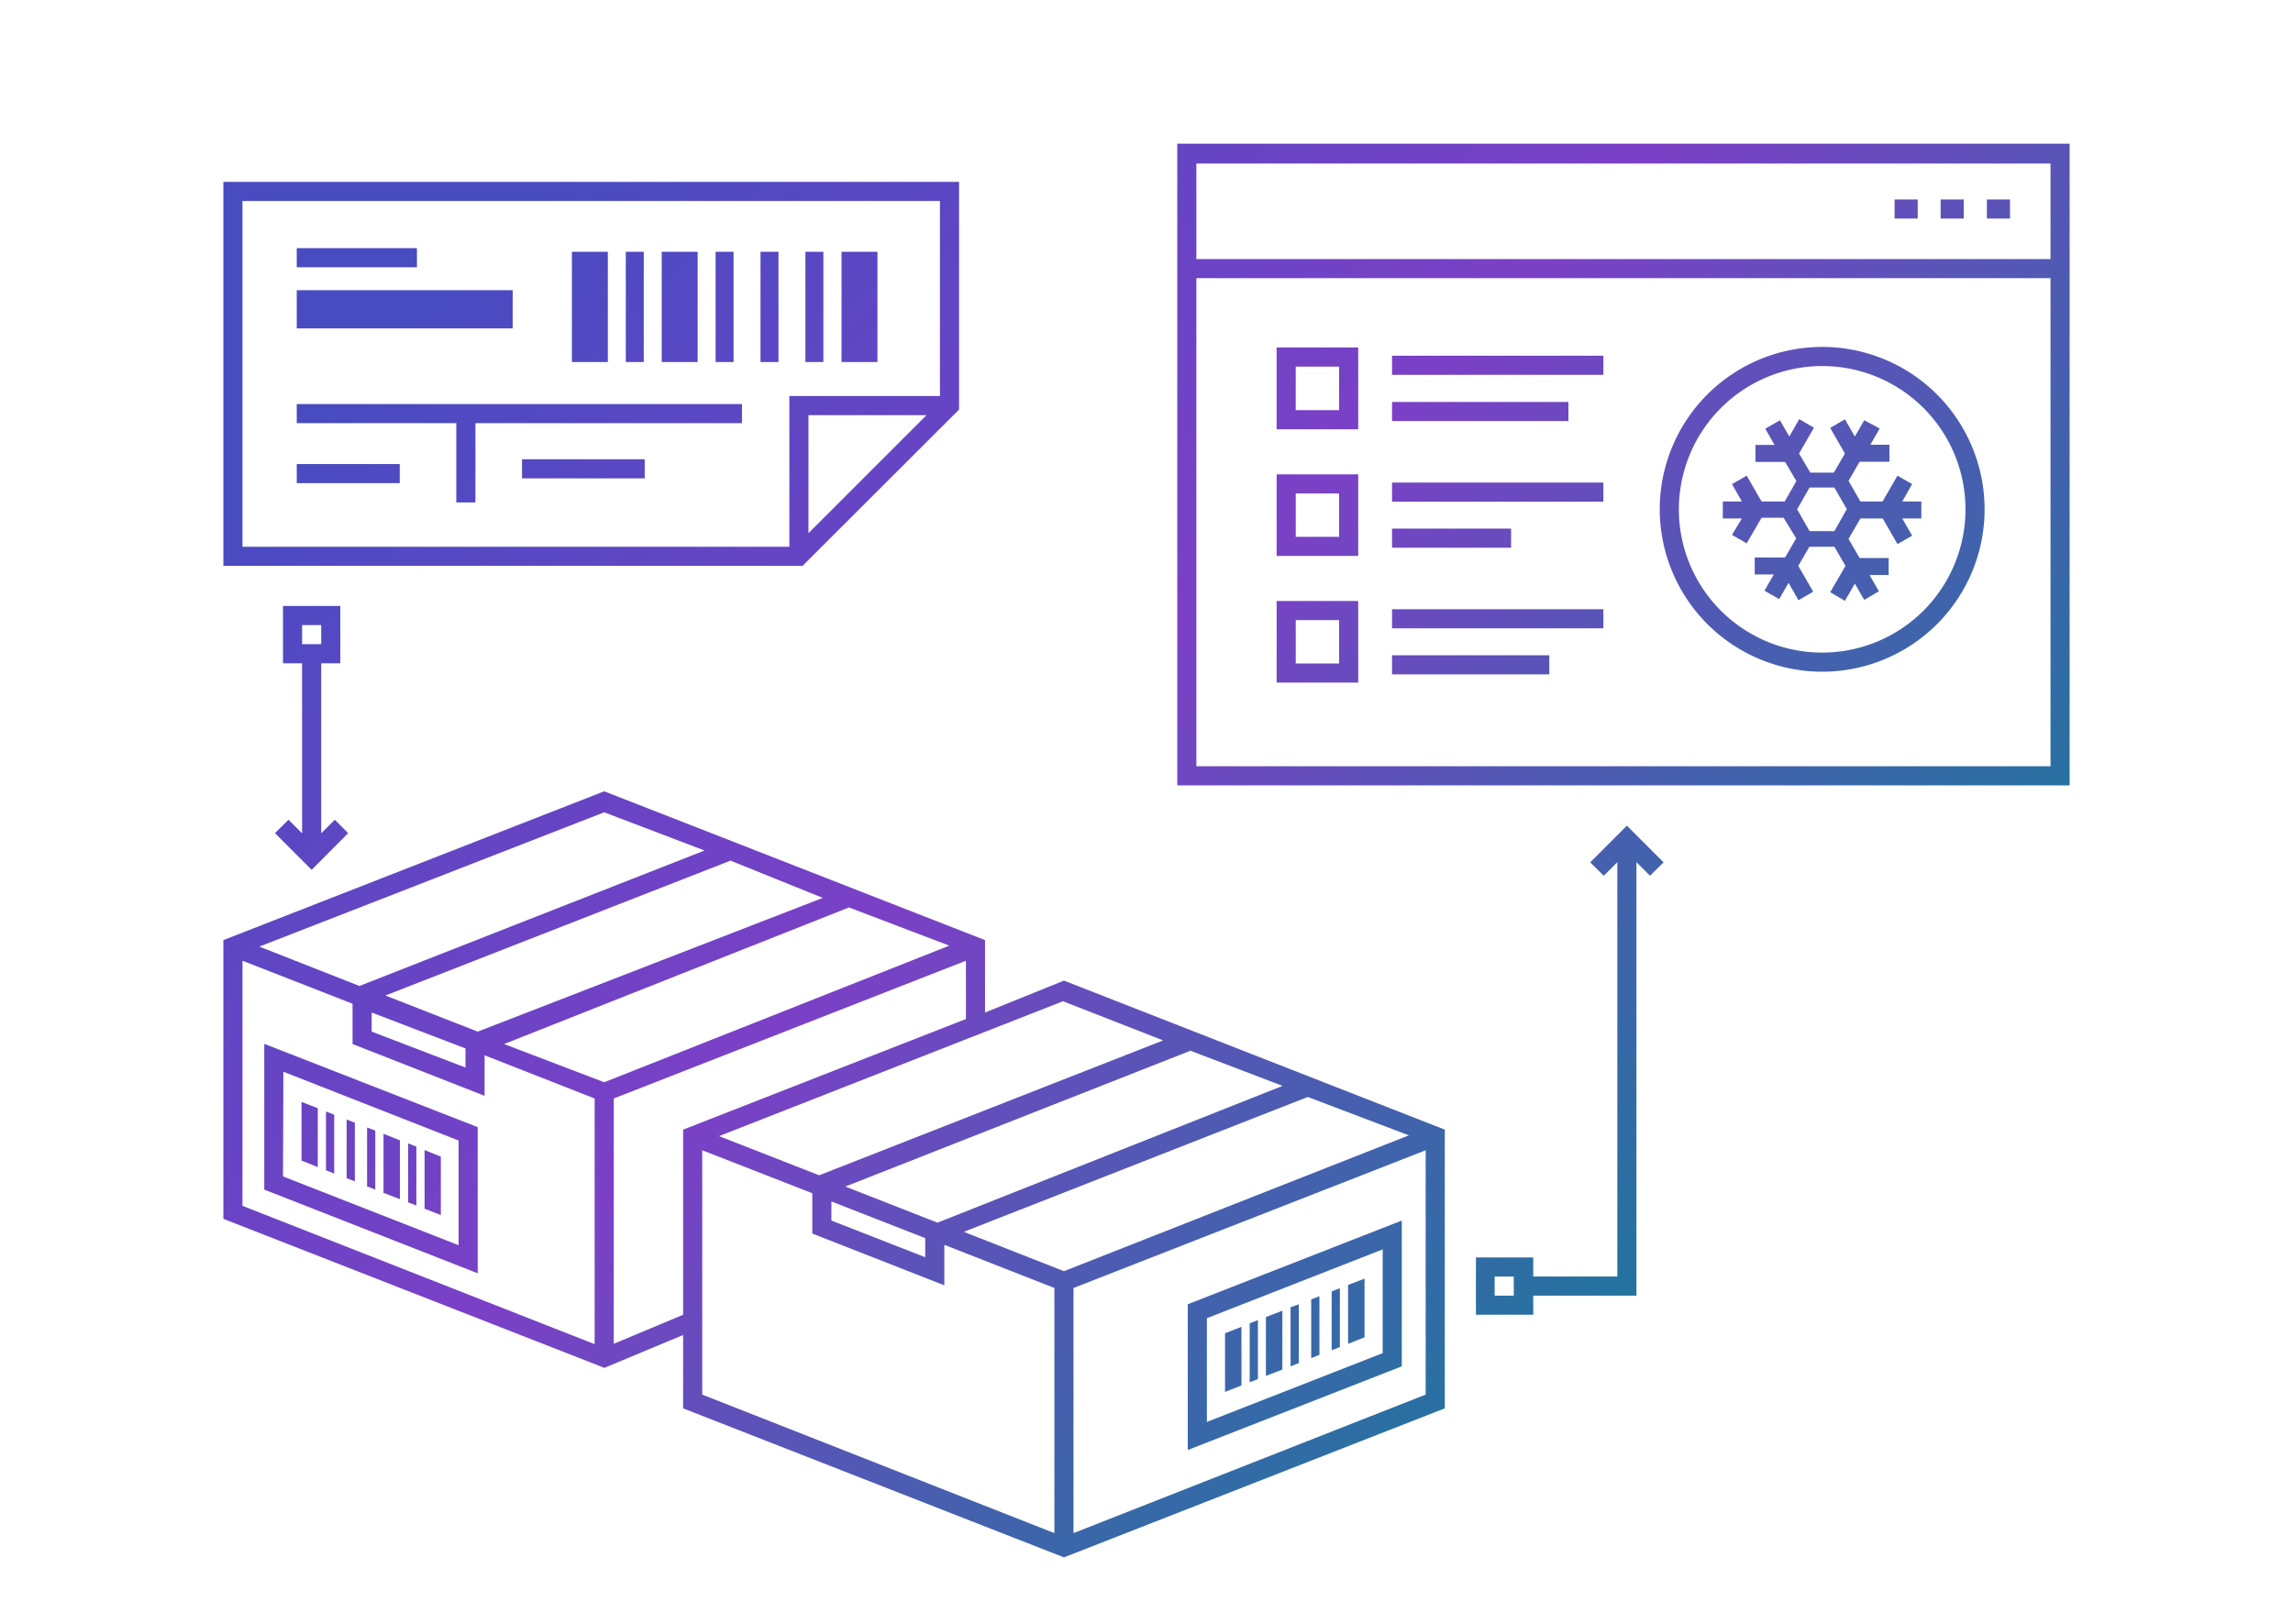 <svg id="Ñëîé_1" data-name="Ñëîé 1" xmlns="http://www.w3.org/2000/svg" xmlns:xlink="http://www.w3.org/1999/xlink" viewBox="0 0 120 85"><defs><style>.cls-1{fill:url(#linear-gradient);}.cls-2{fill:url(#linear-gradient-2);}.cls-3{fill:url(#linear-gradient-3);}.cls-4{fill:url(#linear-gradient-4);}.cls-5{fill:url(#linear-gradient-5);}.cls-6{fill:url(#linear-gradient-6);}.cls-7{fill:url(#linear-gradient-7);}.cls-8{fill:url(#linear-gradient-8);}.cls-9{fill:url(#linear-gradient-9);}.cls-10{fill:url(#linear-gradient-10);}.cls-11{fill:url(#linear-gradient-11);}.cls-12{fill:url(#linear-gradient-12);}.cls-13{fill:url(#linear-gradient-13);}.cls-14{fill:url(#linear-gradient-14);}.cls-15{fill:url(#linear-gradient-15);}.cls-16{fill:url(#linear-gradient-16);}.cls-17{fill:url(#linear-gradient-17);}.cls-18{fill:url(#linear-gradient-18);}.cls-19{fill:url(#linear-gradient-19);}.cls-20{fill:url(#linear-gradient-20);}.cls-21{fill:url(#linear-gradient-21);}.cls-22{fill:url(#linear-gradient-22);}.cls-23{fill:url(#linear-gradient-23);}.cls-24{fill:url(#linear-gradient-24);}.cls-25{fill:url(#linear-gradient-25);}.cls-26{fill:url(#linear-gradient-26);}.cls-27{fill:url(#linear-gradient-27);}.cls-28{fill:url(#linear-gradient-28);}.cls-29{fill:url(#linear-gradient-29);}.cls-30{fill:url(#linear-gradient-30);}.cls-31{fill:url(#linear-gradient-31);}.cls-32{fill:url(#linear-gradient-32);}.cls-33{fill:url(#linear-gradient-33);}.cls-34{fill:url(#linear-gradient-34);}.cls-35{fill:url(#linear-gradient-35);}.cls-36{fill:url(#linear-gradient-36);}.cls-37{fill:url(#linear-gradient-37);}.cls-38{fill:url(#linear-gradient-38);}.cls-39{fill:url(#linear-gradient-39);}.cls-40{fill:url(#linear-gradient-40);}.cls-41{fill:url(#linear-gradient-41);}.cls-42{fill:url(#linear-gradient-42);}.cls-43{fill:url(#linear-gradient-43);}.cls-44{fill:url(#linear-gradient-44);}.cls-45{fill:url(#linear-gradient-45);}.cls-46{fill:url(#linear-gradient-46);}.cls-47{fill:url(#linear-gradient-47);}</style><linearGradient id="linear-gradient" x1="32.03" y1="6.86" x2="91.26" y2="66.09" gradientUnits="userSpaceOnUse"><stop offset="0" stop-color="#494bc1"/><stop offset="0.47" stop-color="#7b40c6"/><stop offset="0.75" stop-color="#475faf"/><stop offset="1" stop-color="#1d779c"/></linearGradient><linearGradient id="linear-gradient-2" x1="8.66" y1="30.23" x2="67.89" y2="89.46" xlink:href="#linear-gradient"/><linearGradient id="linear-gradient-3" x1="10.54" y1="28.35" x2="69.77" y2="87.59" xlink:href="#linear-gradient"/><linearGradient id="linear-gradient-4" x1="18.38" y1="20.51" x2="77.61" y2="79.74" xlink:href="#linear-gradient"/><linearGradient id="linear-gradient-5" x1="16.14" y1="22.75" x2="75.37" y2="81.99" xlink:href="#linear-gradient"/><linearGradient id="linear-gradient-6" x1="20.62" y1="18.27" x2="79.85" y2="77.51" xlink:href="#linear-gradient"/><linearGradient id="linear-gradient-7" x1="19.87" y1="19.02" x2="79.1" y2="78.25" xlink:href="#linear-gradient"/><linearGradient id="linear-gradient-8" x1="19.13" y1="19.76" x2="78.36" y2="79" xlink:href="#linear-gradient"/><linearGradient id="linear-gradient-9" x1="18.38" y1="20.51" x2="77.61" y2="79.75" xlink:href="#linear-gradient"/><linearGradient id="linear-gradient-10" x1="17.63" y1="21.26" x2="76.86" y2="80.49" xlink:href="#linear-gradient"/><linearGradient id="linear-gradient-11" x1="16.89" y1="22" x2="76.12" y2="81.24" xlink:href="#linear-gradient"/><linearGradient id="linear-gradient-12" x1="-1.16" y1="40.05" x2="58.07" y2="99.29" xlink:href="#linear-gradient"/><linearGradient id="linear-gradient-13" x1="-0.18" y1="39.07" x2="59.05" y2="98.31" xlink:href="#linear-gradient"/><linearGradient id="linear-gradient-14" x1="-2.14" y1="41.03" x2="57.09" y2="100.27" xlink:href="#linear-gradient"/><linearGradient id="linear-gradient-15" x1="-1.82" y1="40.71" x2="57.42" y2="99.94" xlink:href="#linear-gradient"/><linearGradient id="linear-gradient-16" x1="-1.49" y1="40.38" x2="57.74" y2="99.61" xlink:href="#linear-gradient"/><linearGradient id="linear-gradient-17" x1="-1.16" y1="40.05" x2="58.07" y2="99.29" xlink:href="#linear-gradient"/><linearGradient id="linear-gradient-18" x1="-0.84" y1="39.73" x2="58.4" y2="98.96" xlink:href="#linear-gradient"/><linearGradient id="linear-gradient-19" x1="-0.51" y1="39.4" x2="58.72" y2="98.63" xlink:href="#linear-gradient"/><linearGradient id="linear-gradient-20" x1="49.76" y1="-10.87" x2="109" y2="48.36" xlink:href="#linear-gradient"/><linearGradient id="linear-gradient-21" x1="65.06" y1="-26.17" x2="124.29" y2="33.06" xlink:href="#linear-gradient"/><linearGradient id="linear-gradient-22" x1="66.27" y1="-27.38" x2="125.5" y2="31.86" xlink:href="#linear-gradient"/><linearGradient id="linear-gradient-23" x1="63.85" y1="-24.96" x2="123.08" y2="34.27" xlink:href="#linear-gradient"/><linearGradient id="linear-gradient-24" x1="43.75" y1="-4.86" x2="102.98" y2="54.37" xlink:href="#linear-gradient"/><linearGradient id="linear-gradient-25" x1="40.43" y1="-1.55" x2="99.67" y2="57.69" xlink:href="#linear-gradient"/><linearGradient id="linear-gradient-26" x1="37.12" y1="1.77" x2="96.35" y2="61" xlink:href="#linear-gradient"/><linearGradient id="linear-gradient-27" x1="49.07" y1="-10.19" x2="108.31" y2="49.05" xlink:href="#linear-gradient"/><linearGradient id="linear-gradient-28" x1="47.41" y1="-8.52" x2="106.64" y2="50.71" xlink:href="#linear-gradient"/><linearGradient id="linear-gradient-29" x1="42.44" y1="-3.55" x2="101.68" y2="55.68" xlink:href="#linear-gradient"/><linearGradient id="linear-gradient-30" x1="40.53" y1="-1.64" x2="99.76" y2="57.59" xlink:href="#linear-gradient"/><linearGradient id="linear-gradient-31" x1="45.76" y1="-6.87" x2="104.99" y2="52.36" xlink:href="#linear-gradient"/><linearGradient id="linear-gradient-32" x1="43.34" y1="-4.46" x2="102.58" y2="54.78" xlink:href="#linear-gradient"/><linearGradient id="linear-gradient-33" x1="53.79" y1="-14.9" x2="113.03" y2="44.33" xlink:href="#linear-gradient"/><linearGradient id="linear-gradient-34" x1="53.79" y1="-14.9" x2="113.03" y2="44.33" xlink:href="#linear-gradient"/><linearGradient id="linear-gradient-35" x1="25.13" y1="13.76" x2="84.37" y2="72.99" xlink:href="#linear-gradient"/><linearGradient id="linear-gradient-36" x1="26.85" y1="12.04" x2="86.08" y2="71.27" xlink:href="#linear-gradient"/><linearGradient id="linear-gradient-37" x1="33.9" y1="4.99" x2="93.13" y2="64.22" xlink:href="#linear-gradient"/><linearGradient id="linear-gradient-38" x1="32.72" y1="6.16" x2="91.96" y2="65.4" xlink:href="#linear-gradient"/><linearGradient id="linear-gradient-39" x1="31.55" y1="7.34" x2="90.78" y2="66.57" xlink:href="#linear-gradient"/><linearGradient id="linear-gradient-40" x1="30.37" y1="8.51" x2="89.61" y2="67.75" xlink:href="#linear-gradient"/><linearGradient id="linear-gradient-41" x1="29.2" y1="9.69" x2="88.43" y2="68.92" xlink:href="#linear-gradient"/><linearGradient id="linear-gradient-42" x1="28.02" y1="10.87" x2="87.26" y2="70.1" xlink:href="#linear-gradient"/><linearGradient id="linear-gradient-43" x1="22.21" y1="16.68" x2="81.44" y2="75.91" xlink:href="#linear-gradient"/><linearGradient id="linear-gradient-44" x1="22.04" y1="16.85" x2="81.27" y2="76.09" xlink:href="#linear-gradient"/><linearGradient id="linear-gradient-45" x1="21.94" y1="16.95" x2="81.17" y2="76.18" xlink:href="#linear-gradient"/><linearGradient id="linear-gradient-46" x1="16.16" y1="22.73" x2="75.4" y2="81.96" xlink:href="#linear-gradient"/><linearGradient id="linear-gradient-47" x1="22.44" y1="16.45" x2="81.67" y2="75.68" xlink:href="#linear-gradient"/></defs><path class="cls-1" d="M83.22,45.14l.71.7.71-.71V66.82h-4.4v-1h-3v3h3v-1h5.4V45.13l.71.71.71-.7-1.92-1.92Zm-4,22.68h-1v-1h1Z"/><path class="cls-2" d="M15.1,42.91l-.71.7,1.92,1.92,1.91-1.92-.7-.7-.71.71v-8.9h1v-3h-3v3h1v8.9Zm.71-10.19h1v1h-1Z"/><path class="cls-3" d="M51.55,53V49.21L31.62,41.42,11.69,49.21V63.8l19.94,7.8,4.12-1.72v3.84l19.93,7.8,19.93-7.8V59.13l-19.93-7.8Zm-8.49-6L25,54l-4.83-1.89,18.06-7.06Zm-18.7,7.88v1L19.45,54v-1Zm7.26-12.36,5.25,2L18.81,51.61l-5.24-2.06Zm-.5,27.84L12.69,63.12V50.29l5.76,2.25v2.11l6.91,2.71V55.24l5.76,2.26Zm.5-13.71-5.24-2L44.43,47.5l5.25,2Zm4.13,12.17-3.63,1.52V57.5l18.43-7.21v3.05l-14.8,5.79ZM55.18,80.25,36.75,73V60.21l5.76,2.25v2.11l6.91,2.71V65.16l5.76,2.26ZM43.51,63.89v-1l4.91,1.92v1ZM74.61,73,56.18,80.25V67.42l18.43-7.21Zm-.88-13.57L55.68,66.54l-5.24-2.06,18-7.06Zm-6.61-2.59L49.06,64l-4.82-1.89L62.3,55ZM42.87,61.52l-5.24-2.05,18-7.06,5.24,2.05Z"/><path class="cls-4" d="M73.36,63.89l-11.2,4.38V75.9l11.2-4.38Zm-1,6.94-9.2,3.6V69l9.2-3.6Z"/><polygon class="cls-5" points="64.97 69.45 64.11 69.79 64.11 72.86 64.97 72.52 64.97 69.45"/><polygon class="cls-6" points="71.41 66.93 70.55 67.26 70.55 70.34 71.41 70 71.41 66.93"/><polygon class="cls-7" points="70.12 67.43 69.69 67.6 69.69 70.68 70.12 70.51 70.12 67.43"/><polygon class="cls-8" points="69.05 67.85 68.62 68.02 68.62 71.09 69.05 70.92 69.05 67.85"/><polygon class="cls-9" points="67.97 68.27 67.54 68.43 67.54 71.52 67.97 71.35 67.97 68.27"/><polygon class="cls-10" points="67.11 68.61 66.25 68.94 66.25 72.02 67.11 71.69 67.11 68.61"/><polygon class="cls-11" points="65.83 69.1 65.4 69.27 65.4 72.35 65.83 72.19 65.83 69.1"/><path class="cls-12" d="M13.83,62.27,25,66.65V59L13.83,54.64Zm1-6.17L24,59.7v5.48l-9.19-3.6Z"/><polygon class="cls-13" points="22.22 63.27 23.07 63.6 23.07 60.54 22.22 60.2 22.22 63.27"/><polygon class="cls-14" points="15.78 60.75 16.63 61.09 16.63 58.01 15.78 57.68 15.78 60.75"/><polygon class="cls-15" points="17.06 61.26 17.49 61.43 17.49 58.35 17.06 58.18 17.06 61.26"/><polygon class="cls-16" points="18.14 61.67 18.57 61.84 18.57 58.77 18.14 58.6 18.14 61.67"/><polygon class="cls-17" points="19.21 62.1 19.64 62.27 19.64 59.18 19.21 59.02 19.21 62.1"/><polygon class="cls-18" points="20.07 62.44 20.93 62.77 20.93 59.69 20.07 59.35 20.07 62.44"/><polygon class="cls-19" points="21.36 62.94 21.79 63.1 21.79 60.02 21.36 59.85 21.36 62.94"/><path class="cls-20" d="M61.61,7.52V41.11h46.7V7.52Zm45.7,32.59H62.61V14.56h44.7Zm0-26.55H62.61v-5h44.7Z"/><rect class="cls-21" x="101.56" y="10.44" width="1.21" height="1"/><rect class="cls-22" x="103.98" y="10.44" width="1.21" height="1"/><rect class="cls-23" x="99.15" y="10.44" width="1.21" height="1"/><path class="cls-24" d="M71.08,18.19H66.81v4.28h4.27Zm-1,3.28H67.81V19.19h2.27Z"/><path class="cls-25" d="M71.08,24.83H66.81V29.1h4.27Zm-1,3.27H67.81V25.83h2.27Z"/><path class="cls-26" d="M71.08,31.46H66.81v4.27h4.27Zm-1,3.27H67.81V32.46h2.27Z"/><rect class="cls-27" x="72.85" y="18.62" width="11.06" height="1"/><rect class="cls-28" x="72.85" y="21.04" width="9.23" height="1"/><rect class="cls-29" x="72.85" y="31.89" width="11.06" height="1"/><rect class="cls-30" x="72.85" y="34.3" width="8.23" height="1"/><rect class="cls-31" x="72.85" y="25.26" width="11.06" height="1"/><rect class="cls-32" x="72.85" y="27.67" width="6.23" height="1"/><path class="cls-33" d="M95.36,35.16a8.5,8.5,0,1,0-8.5-8.5A8.51,8.51,0,0,0,95.36,35.16Zm0-16a7.5,7.5,0,1,1-7.5,7.5A7.51,7.51,0,0,1,95.36,19.16Z"/><path class="cls-34" d="M90.64,28l.77.44.78-1.34h1.15L94,28.18l-.58,1H91.83v.89h1l-.49.85.77.44.49-.85.52.91.77-.45-.78-1.35.58-1H96l.58,1L95.78,31l.77.45.52-.9.49.85.77-.45-.49-.85h1v-.89H97.32l-.58-1,.62-1.07h1.17l.77,1.34.77-.44-.52-.9h1v-.89h-1l.52-.91-.77-.44-.78,1.35H97.36l-.62-1.08.58-1h1.56v-.89h-1l.49-.85L97.56,22l-.49.85-.52-.9-.77.45.77,1.34-.58,1H94.74l-.59-1,.78-1.35-.77-.45-.52.91L93.15,22l-.77.44.49.85h-1v.89h1.55l.59,1-.61,1.07H92.19l-.78-1.35-.77.44.52.91h-1v.89h1Zm4.06-2.48H96l.25.44.4.69L96,27.8H94.7l-.65-1.14Z"/><path class="cls-35" d="M50.19,21.44V9.52H11.69v20.1H42Zm-7.88,6.47V21.73h6.18Zm-1,.71H12.69V10.52h36.5V20.73H41.31Z"/><rect class="cls-36" x="29.93" y="13.18" width="1.88" height="5.77"/><rect class="cls-37" x="44.04" y="13.18" width="1.88" height="5.77"/><rect class="cls-38" x="42.15" y="13.18" width="0.94" height="5.77"/><rect class="cls-39" x="39.8" y="13.18" width="0.94" height="5.77"/><rect class="cls-40" x="37.45" y="13.18" width="0.94" height="5.77"/><rect class="cls-41" x="34.63" y="13.18" width="1.88" height="5.77"/><rect class="cls-42" x="32.75" y="13.18" width="0.94" height="5.77"/><polygon class="cls-43" points="15.53 22.15 23.88 22.15 23.88 26.3 24.88 26.3 24.88 22.15 38.83 22.15 38.83 21.15 15.53 21.15 15.53 22.15"/><rect class="cls-44" x="15.53" y="12.99" width="6.29" height="1"/><rect class="cls-45" x="15.53" y="15.19" width="11.3" height="2"/><rect class="cls-46" x="15.53" y="24.29" width="5.39" height="1"/><rect class="cls-47" x="27.32" y="24.04" width="6.42" height="1"/></svg>